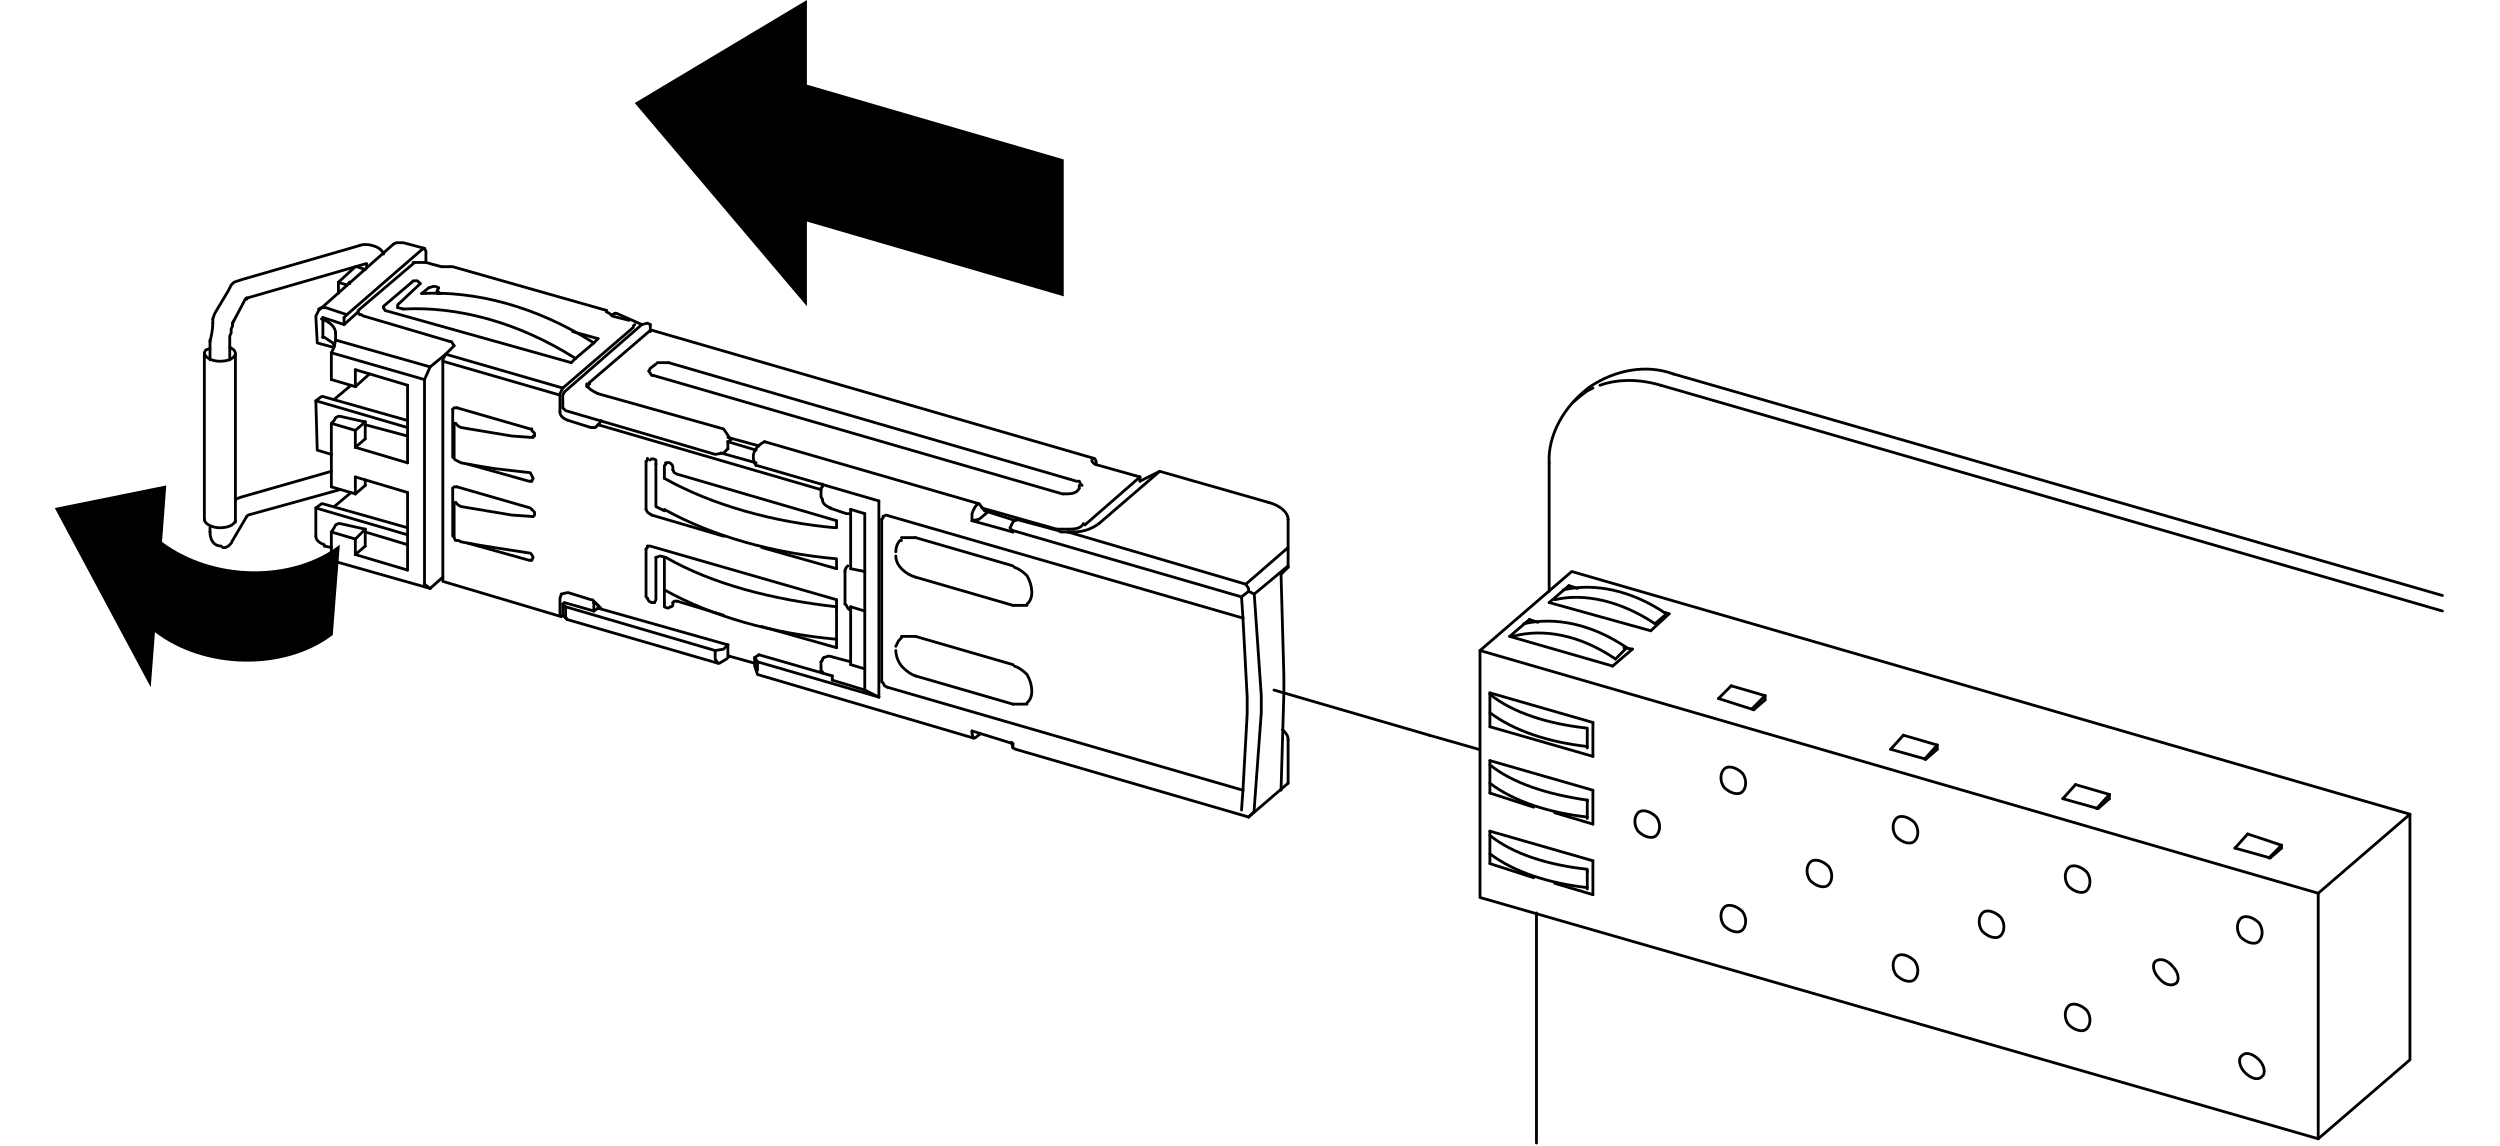 <?xml version="1.0" encoding="UTF-8"?>
<svg xmlns="http://www.w3.org/2000/svg" width="2.4in" height="1.1in" version="1.1" viewBox="0 0 169.4 81.2">
  <defs>
    <style>
      .cls-1 {
        fill: none;
        stroke: #000;
        stroke-linecap: round;
        stroke-linejoin: round;
        stroke-width: .2px;
      }

      .cls-2 {
        fill-rule: evenodd;
      }
    </style>
  </defs>
  <!-- Generator: Adobe Illustrator 28.6.0, SVG Export Plug-In . SVG Version: 1.2.0 Build 709)  -->
  <g>
    <g id="Layer_1">
      <g>
        <polyline class="cls-1" points="107.5 40.5 101 46.1 101 63.6 160.4 80.7 166.9 75.1 166.9 57.7 107.5 40.5"/>
        <path class="cls-1" d="M142.7,61.5c-.3.3-.3.9,0,1.3.4.4,1,.6,1.3.3s.3-.9,0-1.3c-.4-.4-1-.6-1.3-.3"/>
        <path class="cls-1" d="M142.7,71.3c-.3.3-.3.9,0,1.3.4.4,1,.6,1.3.3.3-.3.3-.9,0-1.3-.4-.4-1-.6-1.3-.3"/>
        <path class="cls-1" d="M136.6,64.7c-.3.3-.3.9,0,1.3.4.4,1,.6,1.3.3.3-.3.3-.9,0-1.3-.4-.4-1-.6-1.3-.3"/>
        <path class="cls-1" d="M130.5,58c-.3.3-.3.9,0,1.3.4.4,1,.6,1.3.3s.3-.9,0-1.3c-.4-.4-1-.6-1.3-.3"/>
        <path class="cls-1" d="M130.5,67.8c-.3.3-.3.9,0,1.3.4.4,1,.6,1.3.3.3-.3.3-.9,0-1.3-.4-.4-1-.6-1.3-.3"/>
        <path class="cls-1" d="M124.4,61.1c-.3.3-.3.9,0,1.3.4.4,1,.6,1.3.3s.3-.9,0-1.3c-.4-.4-1-.6-1.3-.3"/>
        <path class="cls-1" d="M118.3,54.5c-.3.3-.3.9,0,1.3.4.4,1,.6,1.3.3s.3-.9,0-1.3c-.4-.4-1-.6-1.3-.3"/>
        <path class="cls-1" d="M118.3,64.3c-.3.3-.3.9,0,1.3.4.4,1,.6,1.3.3.3-.3.3-.9,0-1.3-.4-.4-1-.6-1.3-.3"/>
        <path class="cls-1" d="M154.9,65.1c-.3.3-.3.9,0,1.3.4.4,1,.6,1.3.3.3-.3.3-.9,0-1.3-.4-.4-1-.6-1.3-.3"/>
        <path class="cls-1" d="M155,74.8c-.3.2-.2.8.2,1.2.4.4.9.6,1.2.3.3-.2.2-.8-.2-1.2-.4-.4-.9-.6-1.2-.3"/>
        <path class="cls-1" d="M148.9,68.1c-.3.2-.2.8.2,1.2.4.5.9.6,1.2.4s.2-.8-.2-1.2c-.4-.5-.9-.6-1.2-.4"/>
        <g>
          <line class="cls-1" x1="131" y1="52.1" x2="130.1" y2="53.1"/>
          <line class="cls-1" x1="133.4" y1="52.8" x2="132.5" y2="53.8"/>
          <line class="cls-1" x1="131" y1="52.1" x2="133.4" y2="52.8"/>
          <line class="cls-1" x1="133.4" y1="53.1" x2="133.4" y2="52.8"/>
          <line class="cls-1" x1="132.6" y1="53.8" x2="130.1" y2="53.1"/>
          <line class="cls-1" x1="133.4" y1="53.1" x2="132.6" y2="53.8"/>
        </g>
        <g>
          <line class="cls-1" x1="118.8" y1="48.6" x2="117.9" y2="49.5"/>
          <line class="cls-1" x1="121.2" y1="49.3" x2="120.3" y2="50.2"/>
          <line class="cls-1" x1="118.8" y1="48.6" x2="121.2" y2="49.3"/>
          <line class="cls-1" x1="121.2" y1="49.6" x2="121.2" y2="49.3"/>
          <line class="cls-1" x1="120.4" y1="50.3" x2="117.9" y2="49.5"/>
          <line class="cls-1" x1="121.2" y1="49.6" x2="120.4" y2="50.3"/>
        </g>
        <g>
          <line class="cls-1" x1="143.2" y1="55.6" x2="142.3" y2="56.6"/>
          <line class="cls-1" x1="145.6" y1="56.3" x2="144.7" y2="57.3"/>
          <line class="cls-1" x1="143.2" y1="55.6" x2="145.6" y2="56.3"/>
          <line class="cls-1" x1="145.6" y1="56.6" x2="145.6" y2="56.3"/>
          <line class="cls-1" x1="144.8" y1="57.3" x2="142.3" y2="56.6"/>
          <line class="cls-1" x1="145.6" y1="56.6" x2="144.8" y2="57.3"/>
        </g>
        <g>
          <line class="cls-1" x1="155.4" y1="59.1" x2="154.5" y2="60.1"/>
          <line class="cls-1" x1="157.8" y1="59.9" x2="156.9" y2="60.8"/>
          <line class="cls-1" x1="155.4" y1="59.1" x2="157.8" y2="59.9"/>
          <line class="cls-1" x1="157.8" y1="60.1" x2="157.8" y2="59.9"/>
          <line class="cls-1" x1="157" y1="60.8" x2="154.5" y2="60.1"/>
          <line class="cls-1" x1="157.8" y1="60.1" x2="157" y2="60.8"/>
        </g>
        <line class="cls-1" x1="108.6" y1="61.8" x2="108.6" y2="61.7"/>
        <polyline class="cls-1" points="108.6 63 108.6 62.9 108.6 61.7"/>
        <path class="cls-1" d="M101.7,60.5c1.7,1.3,4.2,2.1,6.9,2.4"/>
        <path class="cls-1" d="M101.7,59.2c1.6,1.3,4.1,2.1,6.9,2.4"/>
        <line class="cls-1" x1="109" y1="61" x2="101.7" y2="58.9"/>
        <line class="cls-1" x1="109" y1="61" x2="109" y2="63.4"/>
        <line class="cls-1" x1="109" y1="63.4" x2="106.3" y2="62.6"/>
        <line class="cls-1" x1="101.7" y1="61.2" x2="101.7" y2="58.9"/>
        <line class="cls-1" x1="104.8" y1="62.2" x2="101.7" y2="61.2"/>
        <line class="cls-1" x1="101" y1="46.1" x2="160.4" y2="63.3"/>
        <line class="cls-1" x1="160.4" y1="80.7" x2="160.4" y2="63.3"/>
        <line class="cls-1" x1="160.4" y1="63.3" x2="166.9" y2="57.7"/>
        <line class="cls-1" x1="108.6" y1="56.8" x2="108.6" y2="56.7"/>
        <line class="cls-1" x1="113.1" y1="44.7" x2="105.9" y2="42.7"/>
        <polyline class="cls-1" points="113.4 44.2 114.1 43.6 114.2 43.5"/>
        <line class="cls-1" x1="110.4" y1="47.2" x2="111.8" y2="46"/>
        <line class="cls-1" x1="103.1" y1="45.1" x2="110.4" y2="47.2"/>
        <polyline class="cls-1" points="108.6 51.7 108.6 52.9 108.6 53"/>
        <line class="cls-1" x1="109" y1="51.2" x2="109" y2="53.6"/>
        <line class="cls-1" x1="109" y1="51.2" x2="101.7" y2="49.1"/>
        <path class="cls-1" d="M114.2,43.5c-2.5-1.7-5.1-2.2-7.3-1.7"/>
        <path class="cls-1" d="M113.4,44.2c-2.4-1.6-5-2.2-7.1-1.7"/>
        <polyline class="cls-1" points="111.4 45.9 111.3 46 110.6 46.7"/>
        <path class="cls-1" d="M111.4,45.9c-2.5-1.7-5.1-2.2-7.3-1.7"/>
        <path class="cls-1" d="M101.7,50.5c1.7,1.3,4.2,2.1,6.9,2.4"/>
        <path class="cls-1" d="M101.7,49.2c1.6,1.3,4.1,2.1,6.9,2.4"/>
        <polyline class="cls-1" points="108.6 58 108.6 57.9 108.6 56.7"/>
        <path class="cls-1" d="M101.7,55.5c1.7,1.3,4.2,2.1,6.9,2.4"/>
        <path class="cls-1" d="M101.7,54.2c1.6,1.3,4.1,2.1,6.9,2.5"/>
        <line class="cls-1" x1="109" y1="56" x2="101.7" y2="53.9"/>
        <line class="cls-1" x1="109" y1="56" x2="109" y2="58.4"/>
        <path class="cls-1" d="M110.6,46.7c-2.5-1.7-5.1-2.2-7.3-1.6"/>
        <line class="cls-1" x1="111.2" y1="45.9" x2="111.8" y2="46"/>
        <line class="cls-1" x1="109" y1="58.4" x2="106.3" y2="57.6"/>
        <line class="cls-1" x1="101.7" y1="51.5" x2="109" y2="53.6"/>
        <line class="cls-1" x1="101.7" y1="56.2" x2="101.7" y2="53.9"/>
        <line class="cls-1" x1="101.7" y1="51.5" x2="101.7" y2="49.1"/>
        <line class="cls-1" x1="104.8" y1="57.2" x2="101.7" y2="56.2"/>
        <line class="cls-1" x1="103.1" y1="45.1" x2="104.5" y2="43.9"/>
        <line class="cls-1" x1="104.5" y1="43.9" x2="105.1" y2="44.1"/>
        <line class="cls-1" x1="105.9" y1="42.7" x2="107.3" y2="41.5"/>
        <line class="cls-1" x1="107.3" y1="41.5" x2="107.9" y2="41.7"/>
        <line class="cls-1" x1="114.1" y1="43.4" x2="114.4" y2="43.5"/>
        <path class="cls-1" d="M112.2,57.6c-.3.3-.3.9,0,1.3.4.4,1,.6,1.3.3s.3-.9,0-1.3c-.4-.4-1-.6-1.3-.3"/>
        <line class="cls-1" x1="113.1" y1="44.7" x2="114.4" y2="43.5"/>
      </g>
      <g>
        <line class="cls-1" x1="105" y1="64.7" x2="105" y2="81"/>
        <path class="cls-1" d="M113.8,27.3c-1.7-.5-3.2-.4-4.3,0"/>
        <line class="cls-1" x1="169.2" y1="43.3" x2="113.8" y2="27.3"/>
        <polyline class="cls-1" points="109 27.5 108.6 27.7 108.2 28 107.6 28.5"/>
        <line class="cls-1" x1="105.9" y1="32.8" x2="105.9" y2="41.9"/>
        <path class="cls-1" d="M114.7,26.5c-1.9-.7-4.1-.3-5.9.9-1.9,1.4-3,3.5-2.9,5.4"/>
        <line class="cls-1" x1="169.2" y1="42.2" x2="114.7" y2="26.5"/>
      </g>
      <g>
        <g>
          <path class="cls-1" d="M10.6,25h0c0,.3.5.6,1.1.6s1-.2,1.1-.5"/>
          <polyline class="cls-1" points="10.6 36.8 10.6 25 10.7 24.8 11 24.7"/>
          <path class="cls-1" d="M10.6,36.8h0c0,.3.5.6,1.1.6s1-.2,1.1-.5"/>
          <polyline class="cls-1" points="12.4 24.6 12.7 24.8 12.8 25 12.8 25.2 12.8 37"/>
        </g>
        <g>
          <line class="cls-1" x1="22" y1="19.1" x2="21.4" y2="18.9"/>
          <line class="cls-1" x1="21.3" y1="18.9" x2="20.1" y2="20"/>
          <line class="cls-1" x1="20.1" y1="20.8" x2="20.1" y2="20"/>
          <line class="cls-1" x1="20.9" y1="20" x2="20.9" y2="20.1"/>
          <line class="cls-1" x1="20.9" y1="20" x2="20.9" y2="20"/>
          <line class="cls-1" x1="20.9" y1="20" x2="20.7" y2="20.2"/>
          <line class="cls-1" x1="20.1" y1="20" x2="20.7" y2="20.2"/>
          <line class="cls-1" x1="20.7" y1="20.2" x2="20.7" y2="20.2"/>
        </g>
        <line class="cls-1" x1="49.7" y1="32.8" x2="47.2" y2="32.1"/>
        <line class="cls-1" x1="26.5" y1="20.4" x2="26" y2="20.8"/>
        <polyline class="cls-1" points="27.4 20.8 27.2 20.8 27.2 20.7"/>
        <polyline class="cls-1" points="23.3 21.8 23.3 21.7 25.3 20"/>
        <polyline class="cls-1" points="21.7 22.3 21.9 22.4 28 24.2"/>
        <line class="cls-1" x1="36.7" y1="23.5" x2="38.5" y2="24"/>
        <path class="cls-1" d="M36.9,25.4c-4.1-2.6-8.4-3.7-12.2-3.5"/>
        <line class="cls-1" x1="24.3" y1="21.8" x2="24.7" y2="21.9"/>
        <polyline class="cls-1" points="38.1 30.3 38 30.3 36.4 29.8"/>
        <polyline class="cls-1" points="36 27.5 35.9 27.7 35.8 27.9 35.8 29 35.8 29.2"/>
        <polyline class="cls-1" points="56.3 36.4 56.1 36.4 54.9 36"/>
        <polyline class="cls-1" points="54.4 35.4 54.3 35.2 54.3 34.7 54.3 34.6"/>
        <line class="cls-1" x1="54.3" y1="46.9" x2="54.3" y2="47.5"/>
        <line class="cls-1" x1="50.1" y1="44.4" x2="55.4" y2="45.9"/>
        <line class="cls-1" x1="55.4" y1="40.3" x2="50.1" y2="38.8"/>
        <polyline class="cls-1" points="56 40.5 56 42.6 56 42.8"/>
        <line class="cls-1" x1="47.4" y1="43.6" x2="44.1" y2="42.6"/>
        <line class="cls-1" x1="43.2" y1="41.8" x2="43.2" y2="42.7"/>
        <polyline class="cls-1" points="42 42.4 41.9 42.3 41.9 38.9"/>
        <line class="cls-1" x1="47.4" y1="38" x2="42.3" y2="36.5"/>
        <line class="cls-1" x1="41.9" y1="36.1" x2="41.9" y2="32.7"/>
        <polyline class="cls-1" points="41.9 32.7 42 32.6 42 32.5"/>
        <polyline class="cls-1" points="43.8 42.7 43.9 42.6 44 42.6 44.1 42.6"/>
        <polyline class="cls-1" points="42.5 42.7 42.4 42.7 42.3 42.7"/>
        <polyline class="cls-1" points="42.3 42.7 42.1 42.6 42 42.4"/>
        <path class="cls-1" d="M43.2,42.7v.3s.3.2.4,0h0"/>
        <line class="cls-1" x1="43.2" y1="41.8" x2="43.2" y2="39.6"/>
        <polyline class="cls-1" points="41.9 38.9 42 38.8 42 38.7"/>
        <polyline class="cls-1" points="41.9 36.1 42 36.3 42.3 36.5"/>
        <line class="cls-1" x1="39.1" y1="22" x2="39.1" y2="22.1"/>
        <polyline class="cls-1" points="21.5 22.1 21.5 22.2 21.6 22.3 21.7 22.3"/>
        <line class="cls-1" x1="23.3" y1="21.8" x2="23.3" y2="21.8"/>
        <polyline class="cls-1" points="27.2 20.4 27 20.3 26.8 20.3 26.5 20.4"/>
        <polyline class="cls-1" points="25.3 20 25.4 19.9 25.7 19.9 25.9 20.1"/>
        <polyline class="cls-1" points="27.2 20.7 27.1 20.7 27.1 20.6"/>
        <line class="cls-1" x1="36" y1="27.5" x2="27.7" y2="25.1"/>
        <line class="cls-1" x1="38.2" y1="24.3" x2="36.9" y2="25.4"/>
        <polyline class="cls-1" points="36 27.5 41 23.2 41 23.1 41.1 23"/>
        <polyline class="cls-1" points="56.3 43.2 56.2 43.1 56.1 42.9 56 42.8"/>
        <polyline class="cls-1" points="56 40.5 56 40.4 56.1 40.2 56.2 40.1"/>
        <polyline class="cls-1" points="54.3 34.6 54.4 34.5 54.4 34.4 54.4 34.3"/>
        <path class="cls-1" d="M54.4,35.4c0,.3.3.5.6.6"/>
        <line class="cls-1" x1="54.3" y1="34.7" x2="38.5" y2="30.1"/>
        <polyline class="cls-1" points="38.1 30.3 38.3 30.3 38.4 30.2"/>
        <line class="cls-1" x1="27.5" y1="25.6" x2="35.8" y2="28"/>
        <polyline class="cls-1" points="28 24.2 28.1 24.2 28.3 24.5"/>
        <path class="cls-1" d="M35.8,29.2c0,.3.3.5.6.6"/>
        <polyline class="cls-1" points="35.8 43.6 35.8 42.4 35.9 42.1"/>
        <polyline class="cls-1" points="54.4 47.7 54.4 47.6 54.3 47.6 54.3 47.5"/>
        <polyline class="cls-1" points="54.5 46.6 54.4 46.7 54.4 46.8 54.3 46.9"/>
        <line class="cls-1" x1="55.4" y1="43.1" x2="55.4" y2="45.3"/>
        <path class="cls-1" d="M43.3,32.8h0"/>
        <path class="cls-1" d="M43.8,33.3v-.2c0-.2-.3-.4-.4-.3"/>
        <polyline class="cls-1" points="55.4 36.9 44.1 33.6 43.9 33.5 43.8 33.3"/>
        <polyline class="cls-1" points="43.3 32.8 43.3 32.9 43.2 33 43.2 33.9"/>
        <polyline class="cls-1" points="42.6 39.5 42.6 39.7 42.6 42.5 42.5 42.7"/>
        <polyline class="cls-1" points="43.7 43 43.8 42.9 43.8 42.8 43.8 42.7"/>
        <polyline class="cls-1" points="43.3 39.5 42.9 39.4 42.6 39.5"/>
        <path class="cls-1" d="M43.3,39.5c3.3,1.9,7.6,3,12.1,3.5"/>
        <path class="cls-1" d="M43.2,33.9c3.4,1.9,7.7,3.1,12.1,3.5"/>
        <line class="cls-1" x1="55.4" y1="36.9" x2="55.4" y2="37.4"/>
        <path class="cls-1" d="M43.2,36.1c3.4,1.9,7.7,3.1,12.2,3.5"/>
        <polyline class="cls-1" points="42.6 32.9 42.6 35.7 42.6 35.9 42.8 36 43.2 36.2"/>
        <path class="cls-1" d="M42,32.5h0"/>
        <path class="cls-1" d="M42.6,32.9v-.3s-.3-.2-.4,0"/>
        <line class="cls-1" x1="55.4" y1="39.7" x2="55.4" y2="40.3"/>
        <polyline class="cls-1" points="42 38.7 42.2 38.7 55.4 42.5"/>
        <line class="cls-1" x1="55.4" y1="45.3" x2="55.4" y2="45.9"/>
        <line class="cls-1" x1="55.4" y1="42.5" x2="55.4" y2="43.1"/>
        <polyline class="cls-1" points="27.2 20.4 27.1 20.6 27.1 20.8"/>
        <polyline class="cls-1" points="38.4 30.2 38.6 30 38.7 29.8"/>
        <line class="cls-1" x1="38.2" y1="24.3" x2="38.5" y2="24"/>
        <line class="cls-1" x1="36.6" y1="25.7" x2="36.9" y2="25.4"/>
        <polyline class="cls-1" points="23.3 21.8 23.4 22 36.6 25.7"/>
        <polyline class="cls-1" points="25.9 20.1 24.3 21.6 24.3 21.8"/>
        <line class="cls-1" x1="25.5" y1="18.6" x2="21.5" y2="22"/>
        <path class="cls-1" d="M26.3,18.6h-.9"/>
        <line class="cls-1" x1="27.4" y1="18.9" x2="26.3" y2="18.6"/>
        <path class="cls-1" d="M27.4,18.9h.6"/>
        <polyline class="cls-1" points="39.1 22 28.2 18.9 28 18.9"/>
        <path class="cls-1" d="M38.2,24.3c-4.1-2.6-8.4-3.7-12.2-3.5"/>
        <polyline class="cls-1" points="39.1 22.1 39.3 22.2 39.5 22.4 40.7 22.7"/>
        <polyline class="cls-1" points="28.3 24.5 28.2 24.6 27.7 25.1 27.6 25.3 27.5 25.5 27.5 41.1 27.5 41.2 35.9 43.7 36 43.6"/>
        <path class="cls-1" d="M43.2,41.8c3.4,1.9,7.7,3.1,12.2,3.5"/>
        <polyline class="cls-1" points="56.4 46.9 56.4 46.9 54.9 46.5 54.8 46.5 54.5 46.6"/>
        <polyline class="cls-1" points="22.1 19 22.1 18.8 22.1 18.7"/>
        <polyline class="cls-1" points="12.6 22.9 13.5 21.2 13.6 21.1"/>
        <line class="cls-1" x1="11" y1="24.1" x2="11" y2="25.5"/>
        <path class="cls-1" d="M11.2,22.9c0,.4-.1.9-.2,1.3"/>
        <line class="cls-1" x1="11.2" y1="22.6" x2="11.2" y2="22.9"/>
        <polyline class="cls-1" points="21.6 17.4 13.3 19.8 13 19.9 12.7 20 12.5 20.2 12.4 20.4 12.3 20.6 11.4 22.1 11.3 22.3 11.2 22.6"/>
        <path class="cls-1" d="M23.3,18c-.1-.3-.4-.5-.8-.6-.3-.1-.7-.1-.9,0"/>
        <polyline class="cls-1" points="13.6 21.2 13.7 21.1 22 18.7 22.1 18.7"/>
        <polyline class="cls-1" points="12.7 22.7 12.6 22.9 12.6 23"/>
        <polyline class="cls-1" points="12.6 22.9 12.6 23.1 12.5 23.3 12.5 23.6 12.4 23.8 12.4 24 12.4 25.5"/>
        <polyline class="cls-1" points="19.6 33.4 13.3 35.2 13 35.3 12.8 35.4"/>
        <polyline class="cls-1" points="20.2 34.7 13.7 36.5 13.6 36.6"/>
        <path class="cls-1" d="M11,37.7c0,.6.3,1,.8,1"/>
        <line class="cls-1" x1="11" y1="37.4" x2="11" y2="37.7"/>
        <polyline class="cls-1" points="13.6 36.6 12.6 38.3 12.5 38.5 12.3 38.7 12.1 38.8 11.9 38.8"/>
        <line class="cls-1" x1="67.7" y1="37.4" x2="67.9" y2="37.7"/>
        <line class="cls-1" x1="67.9" y1="37.7" x2="65" y2="36.9"/>
        <polyline class="cls-1" points="66.1 36.3 65.5 36.8 65 36.9"/>
        <line class="cls-1" x1="49.7" y1="31.9" x2="47.7" y2="31.3"/>
        <line class="cls-1" x1="47.7" y1="31.8" x2="47.7" y2="31.3"/>
        <line class="cls-1" x1="48" y1="31.1" x2="47.7" y2="31.3"/>
        <polyline class="cls-1" points="37.9 27.1 37.9 27.2 37.7 27.3 37.7 27.4"/>
        <polyline class="cls-1" points="26.2 41.4 26.2 26.9 26.6 26 27.7 25.1"/>
        <line class="cls-1" x1="26.2" y1="41.4" x2="26.6" y2="41.7"/>
        <line class="cls-1" x1="25" y1="40.4" x2="21.3" y2="39.3"/>
        <line class="cls-1" x1="22" y1="38.7" x2="21.3" y2="39.3"/>
        <line class="cls-1" x1="21.3" y1="38.2" x2="21.3" y2="39.3"/>
        <line class="cls-1" x1="21.3" y1="38.2" x2="22" y2="37.5"/>
        <line class="cls-1" x1="21.3" y1="38.2" x2="19.6" y2="37.7"/>
        <polyline class="cls-1" points="20.5 23 20.5 22.7 20.5 22.6 20.5 22.5"/>
        <line class="cls-1" x1="20.5" y1="23" x2="19" y2="22.5"/>
        <line class="cls-1" x1="20.5" y1="23" x2="21.5" y2="22.1"/>
        <polyline class="cls-1" points="26.2 17.6 26 17.7 20.7 22.3"/>
        <line class="cls-1" x1="25" y1="32.8" x2="21.3" y2="31.7"/>
        <line class="cls-1" x1="22" y1="31.1" x2="21.3" y2="31.7"/>
        <line class="cls-1" x1="21.3" y1="30.5" x2="21.3" y2="31.7"/>
        <line class="cls-1" x1="21.3" y1="30.5" x2="22" y2="29.9"/>
        <line class="cls-1" x1="21.3" y1="30.5" x2="19.6" y2="30"/>
        <line class="cls-1" x1="19" y1="22.6" x2="19" y2="22.5"/>
        <line class="cls-1" x1="22" y1="29.9" x2="22" y2="31.1"/>
        <line class="cls-1" x1="21.3" y1="35" x2="19.6" y2="34.5"/>
        <line class="cls-1" x1="22" y1="34.4" x2="22" y2="34"/>
        <polyline class="cls-1" points="19.6 34.5 19.6 30 19.8 29.8 19.9 29.6 20.1 29.5 20.2 29.5 22 29.9"/>
        <line class="cls-1" x1="19.8" y1="28.3" x2="21" y2="27.3"/>
        <line class="cls-1" x1="21.3" y1="26.2" x2="25" y2="27.3"/>
        <line class="cls-1" x1="19" y1="22.6" x2="19" y2="23.9"/>
        <polyline class="cls-1" points="19.7 24.6 18.6 24.3 18.5 22.4 18.6 22.2 18.7 22 24 17.3 24.2 17.2 24.4 17.2 24.7 17.2 26.2 17.6 26.3 17.8 26.3 18.6"/>
        <line class="cls-1" x1="21.3" y1="27.4" x2="22.3" y2="26.5"/>
        <polyline class="cls-1" points="19 23.9 19.1 23.9 19.4 24.1 19.7 24.3 19.8 24.5"/>
        <line class="cls-1" x1="21.3" y1="27.4" x2="19.6" y2="26.9"/>
        <line class="cls-1" x1="25" y1="34.9" x2="21.3" y2="33.8"/>
        <polyline class="cls-1" points="18.5 38 18.5 36 18.9 35.7 19 35.7 25 37.4"/>
        <path class="cls-1" d="M18.5,38c0,.3.3.5.6.6"/>
        <line class="cls-1" x1="19.6" y1="38.8" x2="19.1" y2="38.7"/>
        <line class="cls-1" x1="22" y1="34.4" x2="21.3" y2="35"/>
        <line class="cls-1" x1="19.8" y1="35.9" x2="21" y2="34.9"/>
        <line class="cls-1" x1="22" y1="38.7" x2="22" y2="37.5"/>
        <polyline class="cls-1" points="19.6 39.5 19.6 37.7 19.8 37.4 19.9 37.2 20.1 37.1 20.2 37.1 22 37.5"/>
        <line class="cls-1" x1="27.5" y1="40.9" x2="26.6" y2="41.7"/>
        <polyline class="cls-1" points="19.6 39.5 19.8 39.6 19.9 39.8 26.6 41.7"/>
        <line class="cls-1" x1="25" y1="34.9" x2="25" y2="40.4"/>
        <line class="cls-1" x1="25" y1="27.3" x2="25" y2="32.8"/>
        <polyline class="cls-1" points="19.6 32.2 18.6 31.9 18.5 28.4 18.9 28.1 19 28.1 25 29.8"/>
        <polyline class="cls-1" points="19.9 23.6 19.9 23.9 19.9 24.1 19.8 24.6 19.6 25 19.6 26.9"/>
        <line class="cls-1" x1="56.4" y1="40.3" x2="56.4" y2="36.1"/>
        <polyline class="cls-1" points="58.6 36.8 58.7 36.7 58.7 36.6 58.7 36.6"/>
        <polyline class="cls-1" points="58.6 48.3 58.7 48.4 58.8 48.6 59 48.7"/>
        <line class="cls-1" x1="57.4" y1="47.4" x2="57.4" y2="48.9"/>
        <line class="cls-1" x1="58.4" y1="35.5" x2="58.4" y2="49.4"/>
        <line class="cls-1" x1="56.4" y1="47.1" x2="56.4" y2="43"/>
        <line class="cls-1" x1="57.4" y1="40.5" x2="57.4" y2="43.3"/>
        <path class="cls-1" d="M68.9,49.8h0c.5-.4.4-1.3,0-2-.3-.3-.6-.5-.9-.6"/>
        <line class="cls-1" x1="61" y1="45.1" x2="67.9" y2="47.1"/>
        <path class="cls-1" d="M61,45.1h-1"/>
        <polyline class="cls-1" points="65.1 52.3 65 52 65 51.8"/>
        <line class="cls-1" x1="49.8" y1="46.9" x2="49.8" y2="47.5"/>
        <polyline class="cls-1" points="46.8 46.1 46.8 46.7 47 47"/>
        <line class="cls-1" x1="18.5" y1="28.4" x2="25" y2="30.3"/>
        <line class="cls-1" x1="22" y1="30.1" x2="25" y2="30.9"/>
        <line class="cls-1" x1="19" y1="23.9" x2="19" y2="23.9"/>
        <polyline class="cls-1" points="20.7 22.3 19.2 21.8 18.9 21.8 18.7 21.9"/>
        <path class="cls-1" d="M19.9,23.6c0-.4-.4-.8-1-1"/>
        <line class="cls-1" x1="20.5" y1="22.5" x2="20.7" y2="22.3"/>
        <line class="cls-1" x1="19.9" y1="24.1" x2="26.6" y2="26"/>
        <line class="cls-1" x1="19.6" y1="25" x2="26.2" y2="26.9"/>
        <line class="cls-1" x1="25" y1="37.9" x2="18.5" y2="36"/>
        <line class="cls-1" x1="25" y1="38.6" x2="22" y2="37.7"/>
        <polyline class="cls-1" points="36.3 43.9 36.2 43.7 36.2 43"/>
        <polyline class="cls-1" points="39.7 22.2 39.8 22.2 41.6 23"/>
        <line class="cls-1" x1="39.7" y1="22.2" x2="39.5" y2="22.3"/>
        <polyline class="cls-1" points="36 28.9 36 28.3 36 28 36.1 27.8 36.2 27.7 41.6 23 42 22.9 42.2 23"/>
        <line class="cls-1" x1="42.2" y1="23.5" x2="42.2" y2="23"/>
        <polyline class="cls-1" points="68.1 36.8 67.9 37 67.8 37.2 67.7 37.4"/>
        <line class="cls-1" x1="72.2" y1="37.7" x2="71.8" y2="37.7"/>
        <line class="cls-1" x1="87.4" y1="40.2" x2="86.9" y2="40.7"/>
        <path class="cls-1" d="M61,38.1h-1"/>
        <line class="cls-1" x1="67.9" y1="40.1" x2="61" y2="38.1"/>
        <path class="cls-1" d="M68.9,42.8h0c.5-.4.4-1.3,0-2-.3-.3-.6-.5-.9-.6"/>
        <line class="cls-1" x1="56.4" y1="36.1" x2="57.4" y2="36.4"/>
        <polyline class="cls-1" points="58.7 36.6 58.9 36.5 84.2 43.8"/>
        <path class="cls-1" d="M50.3,31.3c-.8.4-1,1.1-.6,1.7"/>
        <line class="cls-1" x1="58.4" y1="35.5" x2="49.8" y2="33"/>
        <line class="cls-1" x1="57.4" y1="36.4" x2="57.4" y2="40.5"/>
        <line class="cls-1" x1="57.4" y1="43.3" x2="56.4" y2="43"/>
        <line class="cls-1" x1="55.1" y1="47.9" x2="55.1" y2="48.2"/>
        <line class="cls-1" x1="57.4" y1="43.3" x2="57.4" y2="47.4"/>
        <line class="cls-1" x1="38.3" y1="42.7" x2="38.2" y2="42.7"/>
        <line class="cls-1" x1="38.4" y1="42.8" x2="38.2" y2="42.7"/>
        <line class="cls-1" x1="49.6" y1="46.6" x2="49.9" y2="46.4"/>
        <polyline class="cls-1" points="36 42.8 36 43.4 36 43.6 36.3 43.9 47 47 47.1 47 47.6 46.7 47.8 46.5"/>
        <line class="cls-1" x1="67.9" y1="52.7" x2="65" y2="51.8"/>
        <polyline class="cls-1" points="49.6 46.6 49.6 47.2 49.8 47.8 65.1 52.3 65.2 52.3 65.6 52"/>
        <polyline class="cls-1" points="84.6 57.9 68.1 53.1 67.9 53 67.8 52.6"/>
        <line class="cls-1" x1="87.4" y1="55.5" x2="84.6" y2="57.9"/>
        <path class="cls-1" d="M87.4,52.4c0-.3-.2-.5-.4-.7"/>
        <line class="cls-1" x1="87.4" y1="55.5" x2="87.4" y2="52.4"/>
        <polyline class="cls-1" points="86.9 40.7 87.1 47.9 87.1 49.1 86.9 56"/>
        <line class="cls-1" x1="87.4" y1="36.8" x2="87.4" y2="40.2"/>
        <path class="cls-1" d="M87.4,36.8c0-.5-.6-1-1.4-1.2"/>
        <polyline class="cls-1" points="76.9 34.1 78.3 33.4 86 35.6"/>
        <line class="cls-1" x1="72" y1="37.7" x2="72.2" y2="37.7"/>
        <polyline class="cls-1" points="68.1 36.8 68.5 36.9 71.1 37.6 71.3 37.7 71.6 37.7 71.9 37.7"/>
        <polyline class="cls-1" points="50.3 31.3 65.5 35.7 65.9 36.2 65.9 36.2"/>
        <polyline class="cls-1" points="36 28.9 36.2 29.1 46.8 32.2 47.4 32.1 47.7 31.8"/>
        <path class="cls-1" d="M37.7,27.2c0,.3.4.5.8.7"/>
        <polyline class="cls-1" points="47.8 31 47.4 30.4 38.5 27.9"/>
        <polyline class="cls-1" points="67.9 52.7 67.9 52.8 67.9 52.9 67.9 53"/>
        <path class="cls-1" d="M72.2,37.7c.8,0,1.4-.3,1.8-.6"/>
        <line class="cls-1" x1="78.3" y1="33.4" x2="74" y2="37.1"/>
        <polyline class="cls-1" points="84.6 41.9 84.6 41.7 84.4 41.4"/>
        <line class="cls-1" x1="87.4" y1="38.8" x2="84.4" y2="41.4"/>
        <line class="cls-1" x1="85" y1="42.1" x2="87.4" y2="40.1"/>
        <line class="cls-1" x1="84.6" y1="41.9" x2="84.1" y2="42.3"/>
        <polyline class="cls-1" points="84.6 41.9 84.8 42 85 42.1"/>
        <line class="cls-1" x1="84.2" y1="43.8" x2="84.1" y2="42.3"/>
        <line class="cls-1" x1="84.1" y1="57.4" x2="84.2" y2="56"/>
        <polyline class="cls-1" points="84.2 43.8 84.5 49.4 84.5 50.6 84.2 56"/>
        <polyline class="cls-1" points="85 42.1 85.5 49.3 85.5 50.5 85 57.3 85 57.5 84.9 57.6 84.6 57.9"/>
        <line class="cls-1" x1="67.9" y1="37.6" x2="84.1" y2="42.3"/>
        <path class="cls-1" d="M65.5,35.7c-.2,0-.4.4-.5.7v.5"/>
        <path class="cls-1" d="M67.9,42.9h1"/>
        <line class="cls-1" x1="61" y1="40.9" x2="67.9" y2="42.9"/>
        <path class="cls-1" d="M59.6,39.4c0,.7.7,1.3,1.4,1.5"/>
        <line class="cls-1" x1="84.2" y1="56" x2="59" y2="48.7"/>
        <line class="cls-1" x1="49.6" y1="46.6" x2="49.8" y2="46.9"/>
        <line class="cls-1" x1="47.7" y1="46.5" x2="47.7" y2="45.7"/>
        <line class="cls-1" x1="38.5" y1="42.9" x2="38.5" y2="43.1"/>
        <line class="cls-1" x1="38.2" y1="43.3" x2="38.5" y2="43.1"/>
        <line class="cls-1" x1="38.2" y1="43.3" x2="36.1" y2="42.7"/>
        <line class="cls-1" x1="38.2" y1="43.3" x2="38.2" y2="42.7"/>
        <polyline class="cls-1" points="47.7 45.7 47.4 46 46.8 46.1 36.2 43 36 42.8"/>
        <line class="cls-1" x1="58.4" y1="49.4" x2="49.8" y2="46.9"/>
        <line class="cls-1" x1="38.5" y1="43.1" x2="47.7" y2="45.7"/>
        <line class="cls-1" x1="49.9" y1="46.4" x2="55.1" y2="47.9"/>
        <line class="cls-1" x1="57.4" y1="47.4" x2="56.4" y2="47.1"/>
        <polyline class="cls-1" points="60 45.2 59.8 45.4 59.7 45.6 59.6 45.8"/>
        <path class="cls-1" d="M59.6,46.1c0,.4.2.9.5,1.2s.6.5.9.6"/>
        <line class="cls-1" x1="67.9" y1="49.9" x2="61" y2="47.9"/>
        <path class="cls-1" d="M67.9,49.9h1"/>
        <polyline class="cls-1" points="55.1 48.2 57.4 48.9 58.4 49.4"/>
        <line class="cls-1" x1="58.6" y1="48.3" x2="58.6" y2="36.8"/>
        <path class="cls-1" d="M59.9,38.3c-.2.2-.3.5-.3.8"/>
        <path class="cls-1" d="M60,38.3h0"/>
        <line class="cls-1" x1="57.4" y1="40.5" x2="56.4" y2="40.3"/>
        <line class="cls-1" x1="49.6" y1="47" x2="47.8" y2="46.5"/>
        <line class="cls-1" x1="49.9" y1="31.6" x2="47.7" y2="31"/>
        <polyline class="cls-1" points="42.4 26.6 42.3 26.6 42.1 26.3"/>
        <path class="cls-1" d="M72.6,34.6v-.2"/>
        <path class="cls-1" d="M71.5,35c.5,0,.9,0,1.1-.4"/>
        <polyline class="cls-1" points="42.6 25.8 42.2 26.1 42.1 26.3"/>
        <path class="cls-1" d="M43.5,25.7h-.8"/>
        <polyline class="cls-1" points="72.8 34.4 72.7 34.3 72.6 34.1 72.4 34.1 43.5 25.7"/>
        <line class="cls-1" x1="76.9" y1="34.1" x2="76.9" y2="33.8"/>
        <polyline class="cls-1" points="73.5 32.6 73.5 32.7 73.7 32.9 76.9 33.8"/>
        <polyline class="cls-1" points="37.8 27.4 37.8 27.3 37.9 27.1 42.1 23.5 42.3 23.4 73.7 32.5 73.8 32.7 73.8 32.9"/>
        <line class="cls-1" x1="68.1" y1="36.9" x2="65.9" y2="36.2"/>
        <polyline class="cls-1" points="71.5 35 71.4 35 42.4 26.6"/>
        <line class="cls-1" x1="71" y1="37.5" x2="65.7" y2="36"/>
        <path class="cls-1" d="M71,37.5h.7c.5,0,1,0,1.2-.4"/>
        <line class="cls-1" x1="76.9" y1="33.8" x2="73" y2="37.2"/>
        <line class="cls-1" x1="21.3" y1="26.2" x2="21.3" y2="27.4"/>
        <line class="cls-1" x1="71.8" y1="37.7" x2="84.4" y2="41.4"/>
        <line class="cls-1" x1="21.3" y1="33.8" x2="21.3" y2="35"/>
        <g>
          <polyline class="cls-1" points="28.5 28.9 28.4 28.9 28.3 28.9 28.2 29"/>
          <polyline class="cls-1" points="28.5 28.9 33.7 30.4 33.8 30.4"/>
          <polyline class="cls-1" points="29.3 32.9 33.6 34.1 33.7 34.1"/>
          <polyline class="cls-1" points="34 30.7 33.9 30.6 33.8 30.5 33.8 30.4"/>
          <polyline class="cls-1" points="34 30.8 34 30.9 33.9 30.9"/>
          <polyline class="cls-1" points="33.7 34.1 33.8 34.1 33.8 34.1"/>
          <line class="cls-1" x1="28.4" y1="30" x2="28.3" y2="30"/>
          <polyline class="cls-1" points="33.8 34.1 33.9 33.9 33.8 33.7 33.7 33.5 31.1 33.2 29.9 33 28.8 32.8 28.6 32.7 28.4 32.6 28.3 32.5 28.3 30"/>
          <polyline class="cls-1" points="28.2 29 28.2 29.1 28.2 32.2 28.2 32.4"/>
          <polyline class="cls-1" points="33.9 31 33.8 31 32.4 30.9 31.2 30.7 30 30.5 28.8 30.3 28.6 30.2 28.4 30"/>
        </g>
        <g>
          <polyline class="cls-1" points="28.5 34.5 28.4 34.5 28.3 34.5 28.2 34.6"/>
          <polyline class="cls-1" points="28.5 34.5 33.7 36 33.8 36.1"/>
          <polyline class="cls-1" points="29.3 38.5 33.6 39.7 33.7 39.7"/>
          <polyline class="cls-1" points="34 36.3 33.9 36.2 33.8 36.1 33.8 36.1"/>
          <polyline class="cls-1" points="34 36.4 34 36.5 33.9 36.6"/>
          <polyline class="cls-1" points="33.7 39.7 33.8 39.7 33.8 39.7"/>
          <line class="cls-1" x1="28.4" y1="35.6" x2="28.3" y2="35.7"/>
          <polyline class="cls-1" points="33.8 39.7 33.9 39.5 33.8 39.3 33.7 39.2 31.1 38.8 29.9 38.6 28.8 38.4 28.6 38.3 28.4 38.3 28.3 38.1 28.3 35.7"/>
          <polyline class="cls-1" points="28.2 34.6 28.2 34.7 28.2 37.8 28.2 38"/>
          <polyline class="cls-1" points="33.9 36.6 33.8 36.6 32.4 36.5 31.2 36.3 30 36.1 28.8 35.9 28.6 35.8 28.4 35.6"/>
        </g>
        <polyline class="cls-1" points="38.7 43.1 38.5 42.9 38.4 42.8 38.1 42.5 38 42.5 36.4 42 36.3 42 35.9 42.1"/>
      </g>
      <path class="cls-2" d="M19.7,45l.5-6.4c-3.4,2.6-9,2.5-12.6-.2l.3-4L0,36l6.8,12.7.3-3.9c3.5,2.7,9.2,2.8,12.6.2h0Z"/>
      <polygon class="cls-2" points="53.3 15.7 71.5 21 71.5 11.3 53.3 6 53.3 0 41.1 7.3 53.3 21.7 53.3 15.7 53.3 15.7"/>
      <line class="cls-1" x1="86.4" y1="48.9" x2="97.4" y2="52.1"/>
      <line class="cls-1" x1="97.4" y1="52.1" x2="100.9" y2="53.1"/>
    </g>
  </g>
</svg>